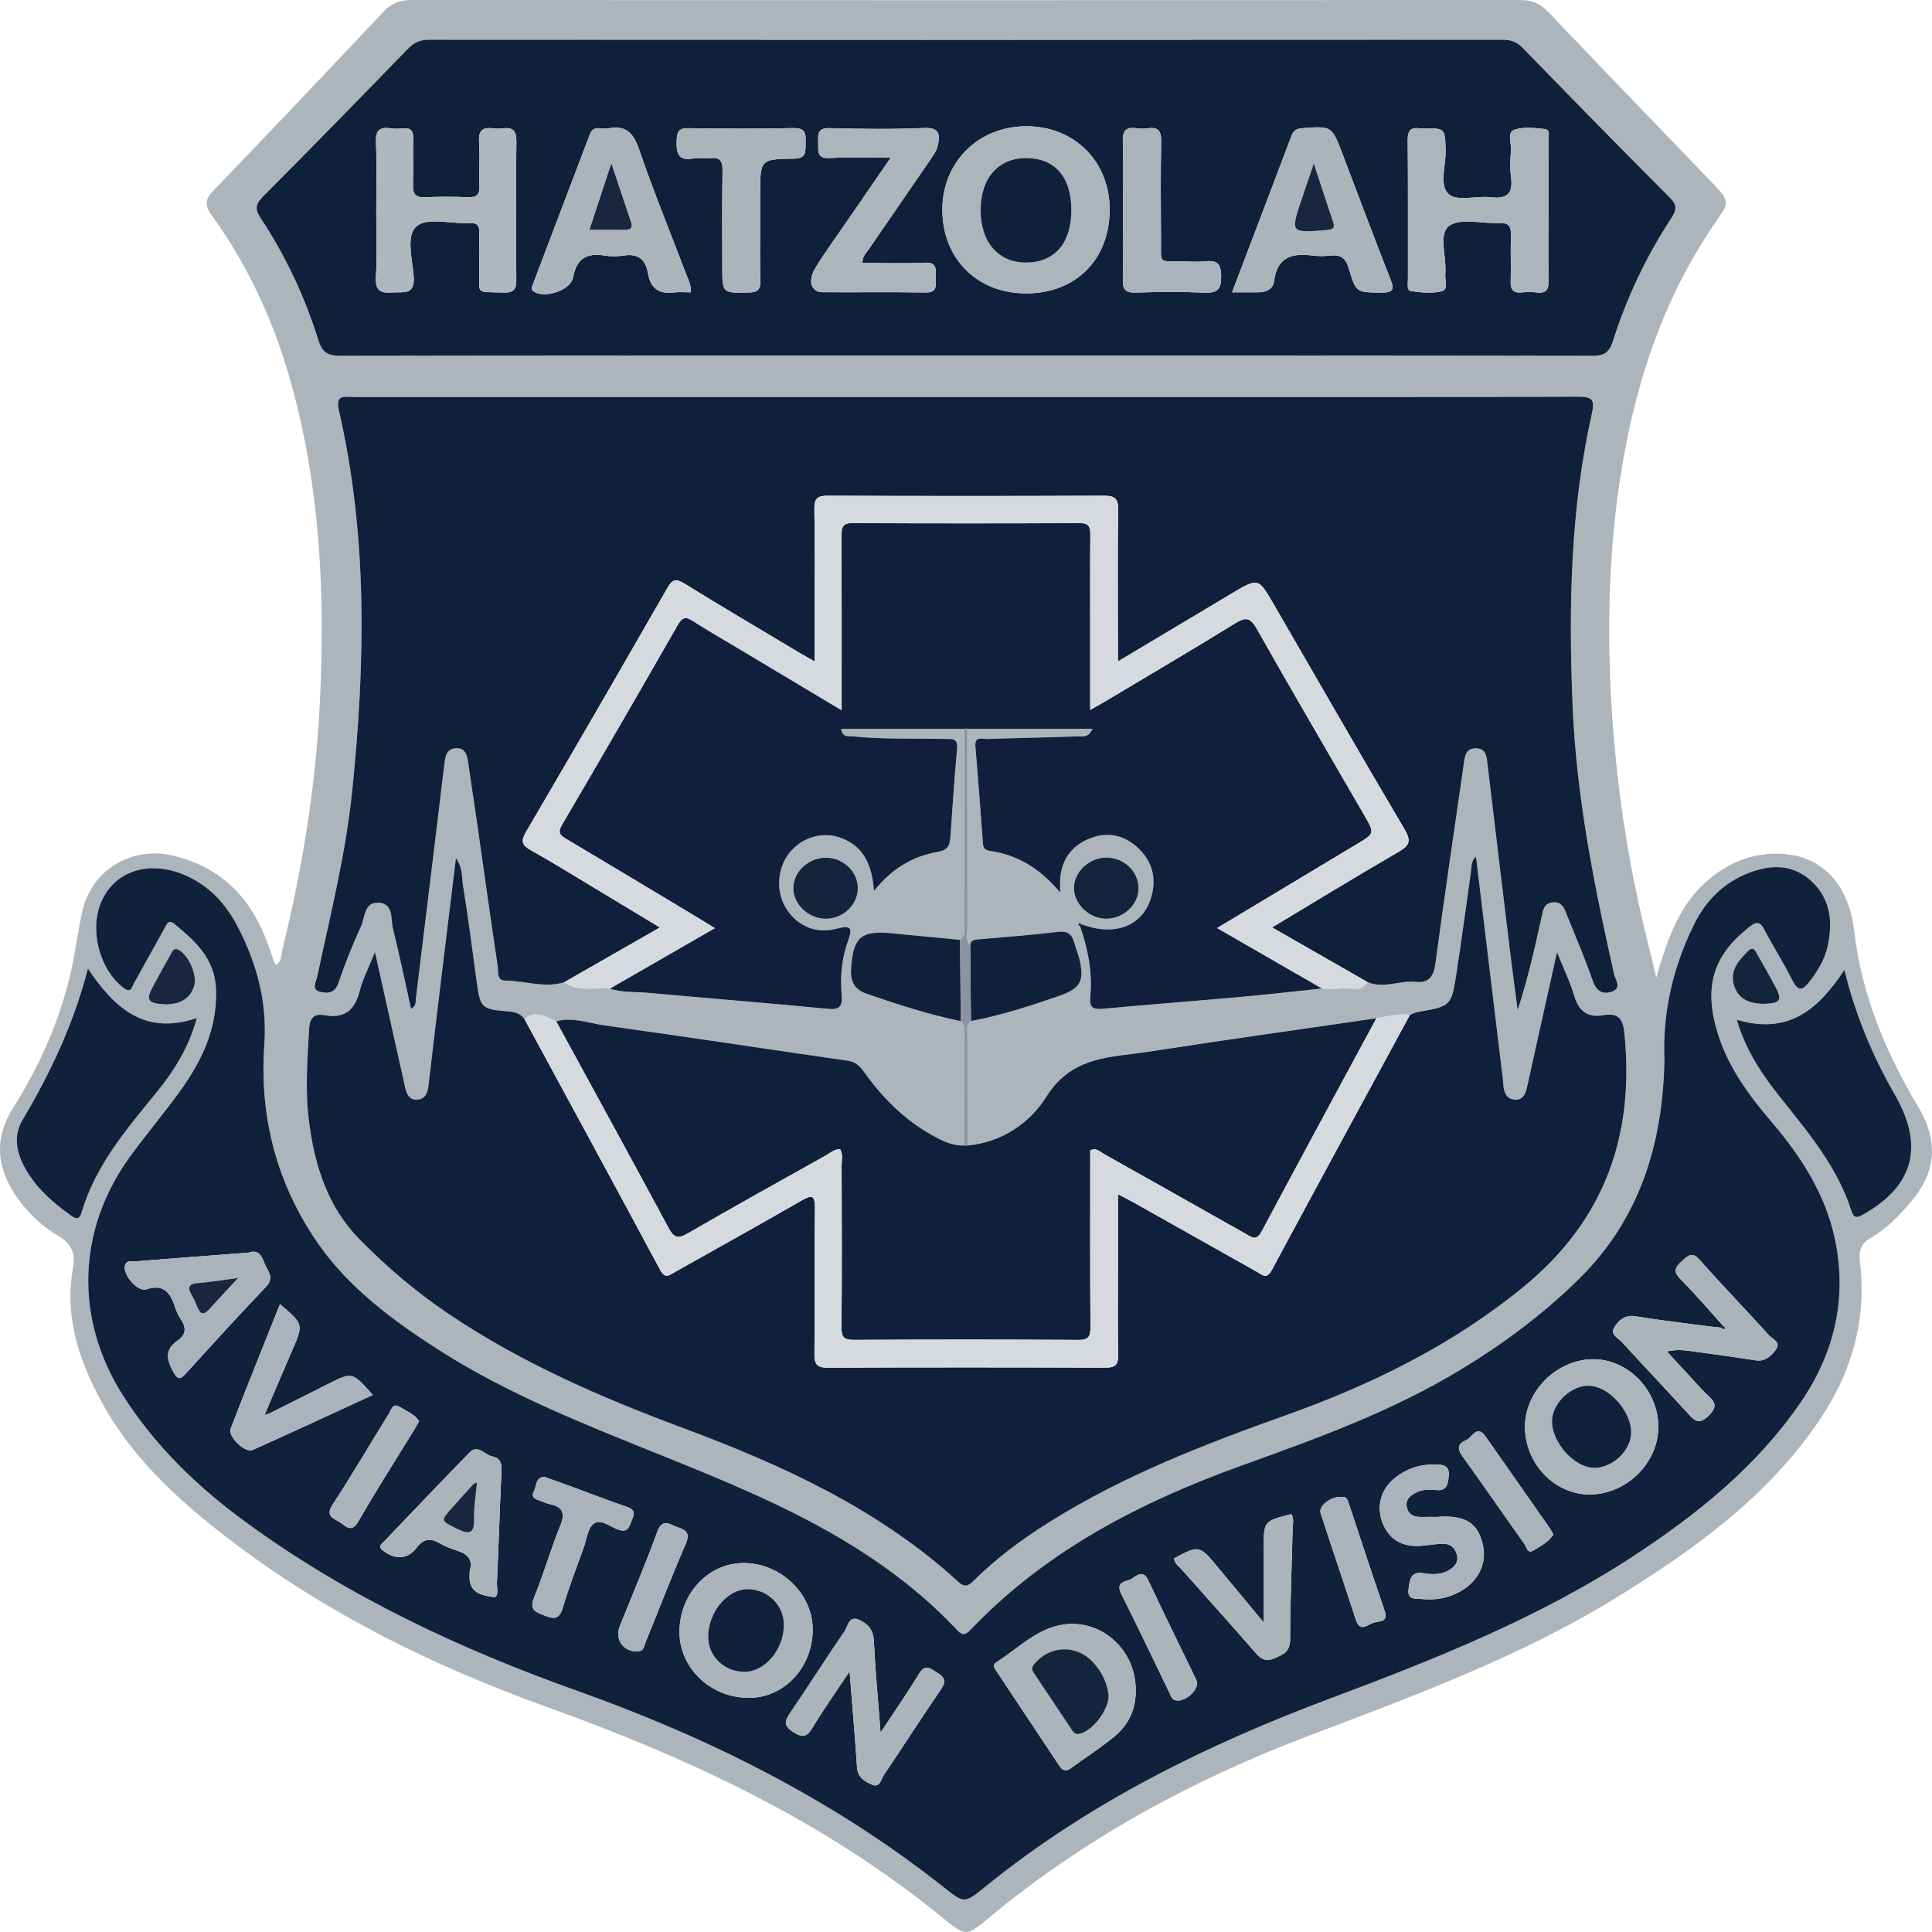 <svg width="100" height="100" viewBox="0 0 100 100" fill="none" xmlns="http://www.w3.org/2000/svg">
<g clip-path="url(#clip0_37_42118)">
<path d="M85.726 50.598C86.316 48.571 86.918 46.849 88.366 45.59C89.6 44.518 91.022 44.032 92.611 44.232C94.008 44.409 95.655 45.429 95.976 48.204C96.355 51.495 97.602 54.468 99.276 57.27C100.327 59.029 100.247 60.616 98.933 62.179C98.335 62.891 97.69 63.568 96.885 64.035C96.335 64.355 96.198 64.689 96.278 65.381C96.616 68.304 95.857 70.992 94.238 73.413C91.561 77.417 87.788 80.135 83.795 82.61C78.704 85.768 73.135 87.79 67.589 89.903C61.65 92.164 56.096 95.18 51.159 99.287C50.014 100.238 49.983 100.239 48.821 99.288C42.696 94.271 35.681 91.005 28.325 88.359C22.379 86.222 16.732 83.435 11.681 79.533C9.168 77.592 6.837 75.45 5.276 72.596C4.093 70.433 3.324 68.159 3.779 65.625C3.913 64.876 3.704 64.373 3.015 63.965C2.048 63.394 1.241 62.594 0.648 61.617C-0.201 60.22 -0.236 58.803 0.649 57.394C2.053 55.163 3.124 52.783 3.695 50.19C3.919 49.174 4.036 48.132 4.274 47.121C4.776 44.98 6.855 43.785 8.965 44.29C11.477 44.89 13.022 46.499 13.876 48.899C13.99 49.217 14.1 49.536 14.215 49.852C14.224 49.876 14.252 49.895 14.297 49.944C14.593 49.755 14.555 49.404 14.62 49.14C15.637 45.001 16.326 40.82 16.546 36.541C16.842 30.802 16.586 25.145 15.001 19.597C14.132 16.557 12.825 13.727 10.979 11.175C10.611 10.667 10.575 10.358 11.027 9.887C13.985 6.813 16.922 3.72 19.843 0.612C20.269 0.161 20.702 0 21.307 0C40.43 0.015 59.554 0.015 78.675 0C79.284 0 79.71 0.172 80.132 0.615C82.938 3.565 85.769 6.49 88.591 9.423C88.61 9.443 88.631 9.462 88.649 9.482C89.555 10.458 89.531 10.441 88.784 11.522C86.38 15.004 84.958 18.902 84.157 23.048C83.404 26.947 83.188 30.892 83.332 34.854C83.506 39.66 84.164 44.402 85.362 49.06C85.475 49.495 85.57 49.934 85.726 50.598ZM49.725 52.855C49.989 53.069 49.901 53.37 49.901 53.64C49.904 55.524 49.899 57.408 49.896 59.292C49.288 59.314 48.763 59.049 48.253 58.767C46.815 57.968 45.675 56.824 44.719 55.485C44.499 55.176 44.28 54.961 43.87 54.903C39.673 54.301 35.483 53.659 31.284 53.076C30.46 52.962 29.643 52.626 28.786 52.865C28.251 52.649 27.73 52.243 27.143 52.741C26.906 52.41 26.568 52.367 26.194 52.338C24.944 52.24 24.851 52.126 24.685 50.902C24.455 49.194 24.231 47.485 23.958 45.782C23.895 45.385 23.958 44.922 23.598 44.414C23.389 46.12 23.2 47.657 23.014 49.193C22.734 51.521 22.45 53.849 22.177 56.179C22.134 56.551 22.025 56.869 21.626 56.911C21.216 56.953 21.046 56.663 20.971 56.292C20.874 55.824 20.762 55.356 20.658 54.889C20.261 53.101 19.863 51.314 19.409 49.273C19.069 50.121 18.764 50.7 18.608 51.319C18.354 52.321 17.789 52.726 16.797 52.544C16.217 52.439 16.023 52.719 15.995 53.292C15.915 54.845 15.789 56.393 15.982 57.951C16.269 60.276 16.929 62.429 18.602 64.135C20.018 65.581 21.554 66.883 23.23 68.013C27.011 70.561 31.152 72.347 35.384 73.925C40.527 75.842 45.478 78.105 49.61 81.88C49.978 82.215 50.163 82.043 50.425 81.785C51.612 80.619 52.94 79.642 54.34 78.763C58.173 76.361 62.351 74.751 66.578 73.242C71.006 71.662 75.19 69.612 78.879 66.584C83.04 63.17 84.622 58.77 84.074 53.446C83.992 52.654 83.692 52.422 82.993 52.544C82.164 52.688 81.71 52.331 81.472 51.514C81.273 50.828 80.949 50.18 80.588 49.286C80.344 50.382 80.157 51.222 79.97 52.061C79.658 53.467 79.347 54.87 79.037 56.276C78.958 56.632 78.817 56.95 78.395 56.915C77.99 56.88 77.855 56.566 77.817 56.2C77.805 56.087 77.802 55.973 77.788 55.861C77.325 52.029 76.863 48.199 76.396 44.338C76.124 44.571 76.171 44.87 76.132 45.14C75.885 46.875 75.659 48.612 75.391 50.343C75.12 52.085 75.101 52.08 73.364 52.381C73.23 52.405 73.106 52.476 72.978 52.527C72.385 52.439 71.818 52.62 71.24 52.702C67.32 53.275 63.395 53.822 59.48 54.429C57.524 54.732 55.485 54.628 54.145 56.775C53.298 58.135 51.836 59.125 50.076 59.29C50.073 57.402 50.066 55.515 50.071 53.626C50.071 53.358 49.974 53.052 50.253 52.846C51.807 52.551 53.309 52.066 54.802 51.55C55.944 51.154 56.144 50.77 55.856 49.587C55.789 49.315 55.674 49.055 55.599 48.785C55.475 48.34 55.246 48.168 54.753 48.228C53.405 48.391 52.05 48.493 50.696 48.612C50.467 48.632 50.242 48.625 50.215 48.938C49.966 48.676 50.076 48.348 50.075 48.051C50.066 44.61 50.066 41.169 50.066 37.727C52.203 37.727 54.339 37.727 56.544 37.727C56.329 38.22 56.003 38.108 55.757 38.118C54.2 38.174 52.643 38.2 51.087 38.252C50.837 38.261 50.432 38.072 50.484 38.652C50.628 40.285 50.741 41.921 50.867 43.558C50.885 43.789 50.89 43.993 51.204 44.037C52.658 44.246 53.849 44.961 54.87 46.2C54.87 45.874 54.863 45.709 54.872 45.546C54.927 44.503 55.462 43.782 56.391 43.407C57.325 43.029 58.203 43.216 58.935 43.925C59.669 44.633 59.871 45.514 59.57 46.489C59.123 47.944 57.682 48.484 55.996 47.852C55.936 47.796 55.872 47.738 55.811 47.842C55.804 47.854 55.871 47.911 55.903 47.949C56.307 49.133 56.549 50.347 56.427 51.602C56.374 52.16 56.568 52.267 57.077 52.219C59.455 51.997 61.836 51.818 64.216 51.604C65.624 51.478 67.029 51.315 68.436 51.169C68.767 51.167 69.101 51.2 69.425 51.154C69.885 51.088 70.44 51.397 70.782 50.829C71.606 51.191 72.426 50.737 73.247 50.819C74.009 50.896 74.214 50.508 74.309 49.793C74.762 46.375 75.278 42.968 75.763 39.554C75.822 39.143 75.858 38.725 76.393 38.73C76.936 38.735 76.948 39.165 76.996 39.573C77.376 42.773 77.762 45.971 78.151 49.169C78.278 50.207 78.418 51.244 78.554 52.282C79.073 50.692 79.431 49.106 79.78 47.519C79.86 47.155 79.892 46.759 80.361 46.705C80.882 46.645 80.989 47.077 81.135 47.439C81.576 48.537 82.049 49.626 82.433 50.744C82.622 51.293 82.938 51.49 83.421 51.331C83.972 51.149 83.61 50.707 83.544 50.413C82.505 45.809 81.585 41.197 81.394 36.448C81.19 31.395 81.284 26.377 82.392 21.427C82.562 20.668 82.41 20.53 81.689 20.532C74.704 20.555 67.716 20.547 60.73 20.547C46.589 20.547 32.45 20.545 18.309 20.547C17.858 20.547 17.342 20.375 17.542 21.245C19.048 27.779 18.906 34.376 18.224 40.992C17.89 44.234 17.094 47.385 16.418 50.559C16.363 50.817 16.105 51.205 16.548 51.327C16.947 51.436 17.338 51.424 17.529 50.851C17.86 49.864 18.256 48.895 18.685 47.946C18.897 47.477 18.842 46.669 19.611 46.724C20.389 46.778 20.212 47.568 20.338 48.064C20.682 49.429 20.962 50.811 21.277 52.218C21.561 52.058 21.504 51.869 21.522 51.715C22.02 47.646 22.516 43.58 23.006 39.512C23.053 39.119 23.125 38.755 23.594 38.728C24.074 38.701 24.176 39.053 24.231 39.45C24.371 40.458 24.53 41.462 24.675 42.47C25.036 44.987 25.385 47.505 25.763 50.02C25.803 50.287 25.704 50.753 26.151 50.753C27.168 50.751 28.176 51.156 29.2 50.841C29.932 51.368 30.772 51.086 31.564 51.171C32.211 51.39 32.888 51.331 33.549 51.392C36.651 51.676 39.757 51.92 42.856 52.219C43.49 52.281 43.611 52.066 43.563 51.489C43.484 50.552 43.566 49.612 43.887 48.727C44.148 48.008 44.048 47.876 43.284 48.078C42.178 48.37 41.174 47.874 40.641 46.94C40.138 46.057 40.25 44.856 40.908 44.088C41.591 43.288 42.672 43.011 43.638 43.415C44.751 43.881 45.144 44.837 45.236 46.119C46.15 44.965 47.244 44.314 48.541 44.096C49.055 44.01 49.162 43.755 49.192 43.325C49.301 41.802 49.398 40.276 49.54 38.757C49.592 38.201 49.276 38.252 48.933 38.247C47.319 38.224 45.703 38.275 44.094 38.113C43.902 38.094 43.628 38.193 43.53 37.731C45.678 37.731 47.794 37.731 49.907 37.731C49.906 41.055 49.909 44.38 49.899 47.704C49.898 48.024 50.031 48.391 49.699 48.646C48.512 48.532 47.328 48.42 46.143 48.304C44.556 48.149 44.148 48.523 44.049 50.16C44.011 50.816 44.245 51.229 44.868 51.443C46.465 51.99 48.069 52.513 49.725 52.855ZM86.149 54.879C86.067 59.219 84.868 63.11 81.713 66.213C79.863 68.034 77.802 69.563 75.594 70.902C72.062 73.043 68.222 74.435 64.364 75.823C59.106 77.715 54.173 80.223 50.223 84.375C49.856 84.762 49.689 84.532 49.441 84.271C48.3 83.063 47.037 82.001 45.685 81.044C42.139 78.532 38.163 76.914 34.183 75.306C30.229 73.711 26.256 72.156 22.64 69.83C20.299 68.324 18.045 66.652 16.444 64.339C14.334 61.289 13.413 57.815 13.682 54.065C13.839 51.878 13.291 49.862 12.299 47.959C11.758 46.919 11.009 46.044 9.96 45.486C7.99 44.438 5.985 44.953 5.238 46.691C4.609 48.154 5.167 50.223 6.406 51.145C6.788 51.431 6.822 51.096 6.929 50.907C7.455 49.976 7.965 49.035 8.488 48.102C8.601 47.901 8.695 47.55 9.024 47.823C10.112 48.722 11.136 49.621 11.183 51.258C11.239 53.314 10.402 54.988 9.263 56.558C8.437 57.695 7.523 58.767 6.701 59.909C3.981 63.687 3.861 68.29 6.355 72.219C8.041 74.874 10.265 77.001 12.77 78.826C18.012 82.644 23.798 85.357 29.863 87.517C36.671 89.942 43.09 93.143 48.818 97.665C49.914 98.532 49.904 98.547 50.982 97.674C56.371 93.299 62.494 90.295 68.912 87.894C74.323 85.868 79.673 83.737 84.543 80.548C87.839 78.389 90.895 75.941 93.17 72.637C94.926 70.09 95.621 67.265 94.985 64.184C94.497 61.822 93.231 59.871 91.698 58.075C90.527 56.7 89.456 55.258 88.91 53.489C88.168 51.091 88.661 49.475 90.524 47.998C90.901 47.699 91.095 47.68 91.334 48.143C91.787 49.018 92.329 49.847 92.766 50.731C93.087 51.378 93.329 51.246 93.682 50.783C94.098 50.24 94.449 49.663 94.597 48.992C94.875 47.738 94.76 46.547 93.773 45.626C92.8 44.717 91.668 44.735 90.497 45.194C89.21 45.697 88.292 46.623 87.687 47.847C86.594 50.049 86.046 52.393 86.149 54.879ZM49.956 18.401C60.782 18.401 71.608 18.395 82.432 18.414C83.023 18.416 83.295 18.249 83.483 17.66C84.203 15.394 85.212 13.26 86.513 11.279C86.788 10.862 86.811 10.607 86.427 10.222C83.87 7.659 81.337 5.071 78.812 2.476C78.511 2.168 78.211 2.056 77.792 2.056C59.258 2.066 40.722 2.066 22.189 2.055C21.729 2.055 21.422 2.206 21.106 2.53C18.623 5.088 16.135 7.64 13.619 10.164C13.225 10.56 13.183 10.818 13.489 11.282C14.78 13.236 15.778 15.348 16.473 17.59C16.685 18.273 16.997 18.416 17.646 18.414C28.415 18.395 39.185 18.402 49.956 18.401ZM10.187 52.694C7.473 53.608 5.914 52.172 4.546 50.133C3.807 52.999 2.603 55.538 1.159 57.974C0.708 58.733 0.823 59.553 1.217 60.32C1.787 61.425 2.691 62.211 3.675 62.918C3.939 63.107 4.111 63.129 4.215 62.772C4.935 60.322 6.548 58.449 8.105 56.534C9.007 55.429 9.767 54.228 10.187 52.694ZM89.894 52.778C90.388 54.461 91.277 55.713 92.237 56.916C93.657 58.692 95.114 60.441 95.824 62.67C95.953 63.075 96.119 63.037 96.424 62.868C99.02 61.415 99.597 59.373 98.136 56.769C98.095 56.696 98.053 56.622 98.011 56.549C96.895 54.578 96.018 52.502 95.465 50.199C94.128 52.236 92.576 53.584 89.894 52.778ZM42.719 47.553C43.615 47.563 44.38 46.861 44.4 46.012C44.42 45.15 43.705 44.428 42.8 44.394C41.884 44.36 41.062 45.106 41.062 45.971C41.062 46.8 41.839 47.541 42.719 47.553ZM58.93 45.966C58.925 45.108 58.188 44.402 57.285 44.39C56.371 44.379 55.558 45.155 55.588 46.015C55.617 46.843 56.424 47.572 57.291 47.555C58.182 47.534 58.934 46.807 58.93 45.966ZM8.625 51.988C9.208 51.959 9.801 51.798 10.045 51.052C10.22 50.511 9.806 49.528 9.306 49.2C8.992 48.992 8.922 49.239 8.818 49.42C8.528 49.934 8.247 50.452 7.965 50.969C7.517 51.783 7.605 51.939 8.625 51.988ZM91.204 51.958C92.193 51.941 92.288 51.789 91.824 50.948C91.541 50.435 91.259 49.922 90.965 49.415C90.861 49.237 90.754 48.946 90.485 49.217C90.012 49.696 89.528 50.204 89.737 50.965C89.939 51.694 90.515 51.931 91.204 51.958Z" fill="#ADB5BC"/>
<path d="M86.149 54.879C86.047 52.393 86.596 50.05 87.687 47.844C88.291 46.62 89.211 45.694 90.497 45.191C91.668 44.734 92.799 44.714 93.774 45.623C94.759 46.544 94.875 47.735 94.597 48.989C94.449 49.66 94.098 50.237 93.682 50.78C93.329 51.243 93.087 51.375 92.766 50.728C92.328 49.844 91.789 49.015 91.334 48.14C91.095 47.677 90.9 47.696 90.524 47.995C88.661 49.472 88.168 51.086 88.91 53.486C89.456 55.253 90.527 56.698 91.698 58.072C93.229 59.868 94.496 61.819 94.985 64.181C95.622 67.263 94.927 70.087 93.171 72.634C90.895 75.936 87.838 78.386 84.544 80.545C79.673 83.734 74.323 85.865 68.912 87.891C62.495 90.294 56.37 93.296 50.982 97.671C49.904 98.546 49.914 98.529 48.818 97.662C43.092 93.138 36.672 89.939 29.863 87.513C23.798 85.352 18.012 82.641 12.77 78.823C10.265 76.998 8.041 74.871 6.356 72.216C3.859 68.287 3.981 63.684 6.701 59.906C7.524 58.766 8.436 57.693 9.263 56.555C10.404 54.985 11.241 53.311 11.183 51.255C11.138 49.618 10.112 48.721 9.024 47.82C8.695 47.548 8.601 47.898 8.488 48.099C7.963 49.032 7.455 49.973 6.929 50.904C6.822 51.093 6.79 51.428 6.406 51.142C5.168 50.22 4.609 48.15 5.238 46.688C5.986 44.948 7.99 44.435 9.96 45.483C11.009 46.041 11.756 46.916 12.299 47.956C13.291 49.859 13.839 51.875 13.682 54.062C13.413 57.812 14.334 61.286 16.444 64.336C18.045 66.649 20.299 68.321 22.64 69.827C26.256 72.153 30.229 73.708 34.183 75.304C38.163 76.911 42.14 78.529 45.685 81.041C47.037 81.998 48.3 83.06 49.441 84.268C49.689 84.531 49.856 84.759 50.223 84.372C54.173 80.22 59.106 77.712 64.364 75.82C68.221 74.434 72.06 73.04 75.594 70.899C77.802 69.561 79.864 68.031 81.713 66.211C84.868 63.111 86.066 59.221 86.149 54.879ZM13.903 73.181C13.861 73.134 13.819 73.084 13.778 73.037C14.22 72.004 14.658 70.967 15.106 69.935C15.714 68.539 15.718 68.54 14.489 67.504C13.629 69.667 12.767 71.801 11.938 73.95C11.781 74.357 12.685 75.226 13.079 75.049C15.151 74.121 17.21 73.161 19.295 72.203C18.234 71.004 18.236 71.004 16.962 71.645C15.943 72.158 14.922 72.669 13.903 73.181ZM89.1 68.724C88.63 68.669 88.161 68.62 87.694 68.557C86.674 68.421 85.653 68.294 84.637 68.129C84.096 68.041 83.761 68.353 83.54 68.732C83.337 69.077 83.764 69.261 83.949 69.465C85.082 70.712 86.248 71.929 87.381 73.176C87.725 73.555 87.947 73.749 88.43 73.283C88.902 72.828 88.793 72.573 88.394 72.221C88.163 72.019 87.964 71.778 87.753 71.552C87.26 71.02 86.769 70.484 86.276 69.951C86.768 69.842 87.125 69.878 87.481 69.927C88.611 70.083 89.74 70.233 90.866 70.409C91.368 70.488 91.668 70.192 91.915 69.857C92.203 69.468 91.747 69.319 91.573 69.127C90.385 67.815 89.153 66.544 87.982 65.218C87.58 64.763 87.377 64.982 87.057 65.274C86.711 65.59 86.577 65.802 86.981 66.209C87.752 66.982 88.459 67.818 89.19 68.628C89.162 68.661 89.132 68.692 89.1 68.724ZM42.064 84.319C42.051 82.454 40.363 80.869 38.427 80.903C36.616 80.935 35.159 82.538 35.17 84.485C35.182 86.373 36.818 87.903 38.803 87.879C40.624 87.859 42.078 86.269 42.064 84.319ZM58.785 87.461C58.78 85.301 56.87 83.68 54.807 84.132C53.543 84.407 52.641 85.366 51.585 86.03C51.333 86.188 51.488 86.368 51.595 86.528C52.668 88.144 53.745 89.757 54.816 91.373C54.979 91.618 55.139 91.735 55.421 91.527C56.185 90.965 56.994 90.459 57.721 89.85C58.436 89.248 58.805 88.43 58.785 87.461ZM45.577 89.68C45.445 87.942 45.303 86.431 45.229 84.917C45.201 84.331 44.885 84.02 44.442 83.834C43.927 83.62 43.884 84.189 43.709 84.445C42.754 85.837 41.85 87.263 40.9 88.66C40.617 89.075 40.542 89.312 41.045 89.643C41.55 89.976 41.774 89.898 42.071 89.403C42.626 88.484 43.247 87.607 43.976 86.507C44.011 86.965 44.026 87.152 44.041 87.34C44.15 88.722 44.27 90.103 44.36 91.487C44.395 92.016 44.786 92.222 45.147 92.379C45.547 92.552 45.61 92.076 45.762 91.852C46.755 90.383 47.714 88.89 48.713 87.427C49.004 87.002 48.873 86.798 48.497 86.571C48.151 86.361 47.886 86.106 47.563 86.644C46.982 87.603 46.337 88.526 45.577 89.68ZM85.835 73.849C85.834 71.963 84.278 70.352 82.464 70.353C80.602 70.355 78.948 71.98 78.931 73.82C78.914 75.725 80.435 77.341 82.258 77.353C84.171 77.364 85.837 75.732 85.835 73.849ZM12.852 64.838C10.924 64.985 8.96 65.131 6.997 65.29C6.8 65.305 6.521 65.208 6.461 65.536C6.376 66 7.133 66.884 7.575 66.737C8.486 66.435 8.818 66.924 9.062 67.658C9.133 67.871 9.224 68.085 9.35 68.267C9.654 68.71 9.647 69.084 9.179 69.402C8.518 69.852 8.623 70.386 8.967 71.001C9.169 71.363 9.285 71.461 9.599 71.118C10.974 69.606 12.346 68.088 13.761 66.615C14.226 66.131 13.861 65.808 13.704 65.422C13.554 65.053 13.425 64.642 12.852 64.838ZM24.313 81.314C24.313 81.488 24.291 81.661 24.316 81.826C24.425 82.521 25.071 82.585 25.523 82.66C25.855 82.714 25.71 82.169 25.721 81.9C25.813 79.98 25.865 78.058 25.957 76.138C25.977 75.735 25.88 75.457 25.484 75.387C25.088 75.319 24.745 74.731 24.296 75.192C22.809 76.718 21.337 78.26 19.863 79.804C19.748 79.924 19.537 80.038 19.825 80.259C20.434 80.728 21.093 80.735 21.552 80.126C21.917 79.644 22.264 79.594 22.752 79.876C23.04 80.043 23.357 80.164 23.674 80.267C24.192 80.436 24.5 80.718 24.313 81.314ZM60.772 80.66C60.797 80.942 61.031 81.083 61.191 81.265C62.455 82.696 63.737 84.109 64.989 85.552C65.287 85.898 65.532 86.021 65.976 85.828C66.433 85.629 66.779 85.491 66.777 84.849C66.775 82.954 66.864 81.059 66.906 79.165C66.911 78.903 66.994 78.618 66.839 78.37C65.404 78.733 65.407 78.733 65.413 80.159C65.419 81.387 65.415 82.616 65.415 83.986C64.543 82.934 63.761 81.992 62.977 81.051C62.088 79.98 62.05 79.975 60.772 80.66ZM74.358 78.517C74.107 78.517 73.858 78.511 73.607 78.519C73.243 78.531 72.919 78.432 72.822 78.043C72.71 77.591 73.038 77.372 73.379 77.217C73.689 77.076 74.03 77.097 74.365 77.127C74.873 77.173 74.938 76.845 74.983 76.435C75.033 75.982 74.849 75.825 74.435 75.805C73.564 75.761 72.781 75.995 72.119 76.57C71.43 77.166 71.238 78.055 71.581 78.874C71.918 79.685 72.576 80.077 73.522 80.013C73.91 79.987 74.295 79.912 74.682 79.904C75.056 79.895 75.316 80.106 75.411 80.478C75.514 80.882 75.267 81.117 74.963 81.292C74.553 81.527 74.105 81.496 73.662 81.426C72.993 81.321 72.966 81.807 72.906 82.266C72.834 82.827 73.267 82.732 73.566 82.762C74.094 82.817 74.617 82.774 75.124 82.585C76.35 82.128 76.998 81.1 76.757 79.982C76.506 78.818 75.842 78.403 74.358 78.517ZM28.177 76.44C27.703 76.468 27.785 76.911 27.638 77.177C27.476 77.468 27.658 77.579 27.895 77.659C28.079 77.72 28.258 77.808 28.445 77.851C29.087 77.991 29.284 78.276 29.003 78.961C28.503 80.184 28.144 81.466 27.645 82.689C27.377 83.341 27.723 83.432 28.169 83.615C28.664 83.819 28.951 83.831 29.135 83.204C29.444 82.152 29.847 81.127 30.216 80.094C30.366 79.671 30.422 79.1 30.722 78.872C31.091 78.592 31.574 79.02 31.994 79.172C32.529 79.365 32.57 78.99 32.719 78.648C32.886 78.264 32.794 78.108 32.41 77.98C31.566 77.701 30.739 77.372 29.905 77.066C29.33 76.853 28.756 76.648 28.177 76.44ZM69.46 77.48C68.892 77.441 68.229 77.939 68.358 78.328C68.958 80.169 69.581 82.002 70.181 83.843C70.399 84.514 70.781 84.093 71.09 83.992C71.377 83.899 71.883 83.994 71.664 83.357C71.034 81.527 70.433 79.686 69.823 77.85C69.758 77.662 69.729 77.453 69.46 77.48ZM21.693 73.56C21.459 73.193 21.034 73.037 20.674 72.816C20.326 72.602 20.257 72.964 20.139 73.154C19.165 74.727 18.231 76.327 17.218 77.875C16.817 78.488 17.268 78.585 17.594 78.794C17.915 79 18.192 79.372 18.556 78.738C19.477 77.132 20.476 75.574 21.444 73.997C21.517 73.876 21.584 73.752 21.693 73.56ZM33.036 85.473C33.337 85.457 33.341 85.184 33.419 84.99C34.111 83.294 34.769 81.583 35.496 79.902C35.755 79.306 35.461 79.184 35.033 79.032C34.63 78.889 34.28 78.576 34.017 79.294C33.419 80.935 32.734 82.545 32.082 84.166C31.8 84.871 32.276 85.523 33.036 85.473ZM80.403 79.432C80.341 79.319 80.295 79.214 80.231 79.122C79.12 77.53 78.008 75.939 76.892 74.351C76.442 73.71 76.204 74.412 75.89 74.541C75.476 74.709 75.392 74.96 75.695 75.376C76.784 76.881 77.833 78.412 78.91 79.924C79.016 80.074 79.058 80.441 79.369 80.252C79.743 80.026 80.143 79.817 80.403 79.432ZM61.007 88.018C61.48 88.005 62.113 87.359 61.931 86.978C61.107 85.259 60.252 83.554 59.45 81.824C59.196 81.277 58.912 81.484 58.621 81.69C58.345 81.887 57.689 81.805 58.043 82.514C58.897 84.219 59.716 85.941 60.548 87.656C60.633 87.828 60.666 88.047 61.007 88.018Z" fill="#10213C"/>
<path d="M29.2 50.843C28.175 51.159 27.168 50.755 26.15 50.755C25.704 50.755 25.803 50.289 25.763 50.022C25.385 47.507 25.036 44.989 24.675 42.472C24.531 41.466 24.371 40.46 24.23 39.452C24.175 39.054 24.073 38.703 23.594 38.73C23.126 38.757 23.054 39.121 23.006 39.513C22.516 43.581 22.02 47.65 21.522 51.716C21.504 51.871 21.56 52.059 21.276 52.219C20.964 50.812 20.681 49.431 20.337 48.066C20.212 47.57 20.391 46.78 19.61 46.725C18.842 46.671 18.897 47.478 18.685 47.947C18.255 48.895 17.859 49.864 17.529 50.853C17.336 51.426 16.945 51.438 16.548 51.329C16.105 51.208 16.362 50.819 16.417 50.561C17.092 47.386 17.889 44.236 18.224 40.993C18.905 34.378 19.046 27.781 17.542 21.247C17.341 20.377 17.858 20.549 18.309 20.549C32.45 20.549 46.589 20.549 60.73 20.549C67.716 20.549 74.704 20.557 81.69 20.533C82.409 20.532 82.562 20.669 82.391 21.429C81.283 26.379 81.19 31.397 81.394 36.449C81.584 41.197 82.507 45.809 83.544 50.415C83.611 50.709 83.972 51.149 83.421 51.332C82.938 51.492 82.622 51.295 82.433 50.746C82.047 49.628 81.576 48.54 81.135 47.441C80.989 47.079 80.882 46.647 80.361 46.707C79.892 46.759 79.86 47.157 79.779 47.521C79.43 49.108 79.073 50.695 78.553 52.284C78.418 51.246 78.277 50.209 78.151 49.171C77.761 45.972 77.377 42.773 76.996 39.574C76.947 39.167 76.934 38.738 76.393 38.731C75.858 38.727 75.82 39.145 75.763 39.556C75.278 42.968 74.762 46.377 74.309 49.794C74.214 50.51 74.008 50.897 73.246 50.821C72.426 50.739 71.606 51.193 70.782 50.831C69.165 49.905 67.545 48.977 65.843 48.002C68.063 46.669 70.202 45.357 72.373 44.102C72.954 43.765 73.066 43.542 72.692 42.91C70.414 39.059 68.189 35.176 65.946 31.305C65.128 29.89 65.129 29.893 63.711 30.743C61.804 31.887 59.894 33.023 57.864 34.235C57.864 33.824 57.864 33.552 57.864 33.28C57.864 30.988 57.843 28.694 57.877 26.401C57.888 25.794 57.699 25.655 57.127 25.657C52.367 25.679 47.606 25.677 42.848 25.657C42.31 25.655 42.142 25.794 42.153 26.357C42.186 28.338 42.166 30.32 42.166 32.301C42.166 32.908 42.166 33.515 42.166 34.235C41.793 34.021 41.553 33.89 41.319 33.751C39.355 32.575 37.382 31.413 35.435 30.209C35.005 29.942 34.814 29.963 34.55 30.422C32.127 34.645 29.689 38.861 27.226 43.06C26.929 43.568 27.044 43.763 27.497 44.017C28.496 44.574 29.469 45.179 30.45 45.767C31.663 46.496 32.872 47.23 34.156 48.005C32.441 48.989 30.82 49.915 29.2 50.843Z" fill="#0F203B"/>
<path d="M49.956 18.401C39.185 18.401 28.416 18.396 17.646 18.416C16.997 18.418 16.685 18.275 16.473 17.592C15.777 15.351 14.78 13.238 13.489 11.284C13.183 10.822 13.224 10.562 13.619 10.166C16.135 7.642 18.623 5.09 21.106 2.532C21.422 2.208 21.729 2.057 22.189 2.057C40.722 2.069 59.258 2.069 77.791 2.058C78.212 2.058 78.513 2.169 78.812 2.478C81.337 5.073 83.87 7.661 86.427 10.224C86.811 10.61 86.788 10.863 86.513 11.281C85.212 13.262 84.203 15.396 83.482 17.662C83.295 18.252 83.021 18.418 82.431 18.416C71.606 18.396 60.78 18.401 49.956 18.401ZM53.149 15.186C55.724 15.165 57.452 13.398 57.435 10.805C57.418 8.324 55.58 6.517 53.09 6.536C50.619 6.555 48.771 8.409 48.776 10.863C48.781 13.407 50.604 15.208 53.149 15.186ZM80.151 10.893C80.151 9.677 80.156 8.46 80.146 7.243C80.144 7.041 80.261 6.708 79.955 6.679C79.434 6.628 78.861 6.55 78.388 6.715C77.978 6.857 78.241 7.418 78.209 7.789C78.169 8.237 78.149 8.699 78.209 9.145C78.326 10.005 78.025 10.316 77.166 10.21C76.428 10.12 75.437 10.44 74.992 10.056C74.472 9.605 74.845 8.57 74.824 7.79C74.79 6.638 74.815 6.636 73.656 6.645C73.601 6.645 73.544 6.652 73.489 6.643C73.031 6.577 72.859 6.749 72.862 7.246C72.884 9.651 72.87 12.056 72.874 14.462C72.874 14.678 72.8 15.03 73.029 15.065C73.546 15.145 74.099 15.196 74.598 15.084C75.002 14.994 74.777 14.506 74.807 14.197C74.892 13.335 74.433 12.122 75.002 11.695C75.588 11.259 76.714 11.588 77.599 11.544C78.087 11.519 78.222 11.716 78.206 12.185C78.176 12.975 78.218 13.77 78.192 14.56C78.177 15.006 78.335 15.181 78.77 15.135C79.018 15.109 79.275 15.102 79.521 15.136C80.062 15.213 80.173 14.956 80.161 14.459C80.13 13.271 80.151 12.083 80.151 10.893ZM19.475 10.852C19.475 12.013 19.524 13.175 19.457 14.331C19.415 15.06 19.706 15.189 20.317 15.138C20.877 15.091 21.489 15.313 21.41 14.294C21.342 13.41 20.992 12.178 21.569 11.702C22.115 11.254 23.27 11.57 24.157 11.549C24.212 11.547 24.269 11.554 24.324 11.549C24.678 11.52 24.822 11.677 24.81 12.045C24.792 12.667 24.795 13.291 24.809 13.913C24.84 15.262 24.513 15.096 26.075 15.142C26.607 15.157 26.727 14.96 26.722 14.459C26.7 12.083 26.694 9.705 26.727 7.33C26.735 6.75 26.537 6.575 26.015 6.645C25.851 6.667 25.679 6.664 25.516 6.643C25.003 6.577 24.757 6.73 24.795 7.323C24.846 8.083 24.789 8.851 24.814 9.614C24.829 10.049 24.694 10.224 24.247 10.207C23.497 10.178 22.745 10.174 21.995 10.208C21.514 10.23 21.36 10.044 21.375 9.571C21.402 8.779 21.367 7.987 21.387 7.195C21.397 6.811 21.3 6.601 20.879 6.645C20.658 6.667 20.431 6.674 20.212 6.641C19.644 6.562 19.432 6.755 19.459 7.372C19.51 8.531 19.475 9.692 19.475 10.852ZM63.771 15.13C64.311 15.13 64.727 15.131 65.141 15.13C65.545 15.128 65.894 14.967 65.948 14.547C66.108 13.281 66.904 13.091 67.945 13.228C68.245 13.267 68.558 13.26 68.86 13.228C69.377 13.174 69.649 13.335 69.811 13.891C70.187 15.171 70.224 15.128 71.489 15.147C72.108 15.155 72.182 14.994 71.961 14.433C71.114 12.285 70.307 10.123 69.485 7.965C68.93 6.511 68.93 6.521 67.4 6.638C67.108 6.66 66.954 6.75 66.849 7.026C65.846 9.682 64.834 12.336 63.771 15.13ZM35.743 15.133C35.797 14.749 35.621 14.476 35.514 14.192C34.699 12.034 33.818 9.897 33.071 7.715C32.771 6.837 32.349 6.47 31.474 6.648C31.151 6.715 30.724 6.444 30.535 6.944C29.554 9.522 28.573 12.1 27.596 14.679C27.541 14.824 27.439 14.984 27.654 15.109C28.233 15.447 29.539 15.024 29.661 14.36C29.845 13.362 30.38 13.084 31.288 13.226C31.614 13.277 31.96 13.277 32.286 13.226C33.033 13.111 33.417 13.425 33.543 14.165C33.666 14.893 34.092 15.233 34.841 15.14C35.14 15.101 35.446 15.133 35.743 15.133ZM46.103 8.164C45.214 9.456 44.432 10.586 43.655 11.719C43.162 12.438 42.642 13.142 42.194 13.887C41.797 14.55 41.991 15.12 42.564 15.125C44.345 15.138 46.126 15.108 47.906 15.14C48.572 15.152 48.414 14.712 48.429 14.345C48.447 13.942 48.499 13.566 47.865 13.597C46.794 13.648 45.72 13.611 44.639 13.611C44.636 13.248 44.845 13.082 44.982 12.882C46.014 11.373 47.057 9.87 48.088 8.361C48.26 8.108 48.467 7.845 48.532 7.557C48.648 7.043 48.686 6.59 47.862 6.626C46.223 6.696 44.579 6.677 42.938 6.633C42.331 6.616 42.33 6.927 42.35 7.36C42.37 7.772 42.231 8.22 42.941 8.179C43.934 8.122 44.933 8.164 46.103 8.164ZM39.347 11.716C39.347 11.15 39.347 10.586 39.347 10.02C39.347 8.268 39.347 8.229 41.093 8.212C41.773 8.205 41.681 7.828 41.698 7.401C41.717 6.93 41.697 6.614 41.062 6.63C39.257 6.674 37.451 6.659 35.645 6.635C35.178 6.628 35.041 6.766 35.025 7.25C35.001 7.928 35.093 8.354 35.904 8.2C36.173 8.149 36.462 8.22 36.736 8.186C37.242 8.125 37.409 8.305 37.399 8.839C37.367 10.506 37.387 12.173 37.387 13.84C37.387 15.186 37.387 15.164 38.742 15.142C39.212 15.135 39.374 14.995 39.359 14.513C39.324 13.582 39.347 12.649 39.347 11.716ZM58.128 10.817C58.128 12.032 58.148 13.248 58.118 14.462C58.105 14.968 58.24 15.16 58.768 15.143C59.963 15.106 61.159 15.096 62.352 15.147C63.004 15.176 63.208 14.985 63.208 14.307C63.208 13.646 62.989 13.458 62.385 13.524C62.002 13.566 61.609 13.536 61.219 13.531C59.921 13.517 60.102 13.665 60.093 12.423C60.083 10.727 60.068 9.031 60.103 7.335C60.115 6.772 59.944 6.563 59.405 6.64C59.214 6.667 59.012 6.667 58.822 6.638C58.272 6.556 58.097 6.776 58.116 7.338C58.155 8.497 58.128 9.658 58.128 10.817Z" fill="#0F203B"/>
<path d="M72.978 52.529C73.107 52.48 73.232 52.407 73.364 52.383C75.104 52.082 75.122 52.087 75.391 50.345C75.66 48.614 75.886 46.877 76.133 45.142C76.171 44.872 76.126 44.573 76.397 44.34C76.863 48.201 77.328 52.031 77.789 55.863C77.802 55.975 77.806 56.089 77.817 56.202C77.856 56.57 77.991 56.883 78.395 56.917C78.818 56.952 78.959 56.634 79.037 56.278C79.348 54.872 79.659 53.467 79.971 52.063C80.156 51.224 80.345 50.384 80.59 49.288C80.95 50.182 81.273 50.831 81.473 51.516C81.71 52.334 82.165 52.689 82.994 52.546C83.692 52.424 83.993 52.658 84.075 53.448C84.623 58.772 83.04 63.172 78.88 66.586C75.191 69.614 71.007 71.664 66.579 73.244C62.352 74.753 58.174 76.362 54.341 78.765C52.941 79.642 51.611 80.621 50.426 81.787C50.164 82.045 49.978 82.217 49.611 81.882C45.479 78.107 40.528 75.844 35.385 73.927C31.152 72.349 27.012 70.562 23.231 68.015C21.553 66.885 20.019 65.584 18.602 64.137C16.93 62.43 16.27 60.278 15.982 57.953C15.79 56.395 15.915 54.849 15.996 53.294C16.026 52.721 16.218 52.441 16.798 52.546C17.792 52.726 18.357 52.323 18.609 51.321C18.764 50.702 19.07 50.123 19.409 49.275C19.864 51.316 20.26 53.103 20.659 54.891C20.763 55.36 20.876 55.826 20.972 56.295C21.049 56.667 21.217 56.958 21.627 56.913C22.026 56.871 22.135 56.555 22.178 56.181C22.449 53.851 22.733 51.523 23.015 49.195C23.201 47.659 23.389 46.124 23.598 44.416C23.959 44.924 23.896 45.387 23.959 45.784C24.232 47.485 24.456 49.195 24.686 50.904C24.852 52.128 24.943 52.242 26.195 52.34C26.571 52.369 26.908 52.412 27.144 52.743C29.49 57.071 31.844 61.394 34.17 65.731C34.434 66.224 34.648 66.001 34.94 65.835C37.102 64.615 39.276 63.418 41.425 62.174C42.012 61.834 42.194 61.814 42.182 62.601C42.142 65.091 42.182 67.582 42.155 70.071C42.149 70.62 42.291 70.796 42.85 70.792C47.636 70.77 52.423 70.773 57.208 70.79C57.712 70.792 57.889 70.656 57.878 70.124C57.847 68.625 57.867 67.125 57.867 65.624C57.867 64.392 57.867 63.16 57.867 61.816C58.224 62.003 58.468 62.122 58.704 62.254C60.819 63.442 62.933 64.635 65.048 65.823C65.322 65.978 65.553 66.248 65.827 65.74C68.197 61.328 70.591 56.93 72.978 52.529Z" fill="#0F203C"/>
<path d="M49.908 37.729C47.794 37.729 45.679 37.729 43.53 37.729C43.628 38.191 43.901 38.092 44.095 38.111C45.704 38.272 47.319 38.221 48.934 38.245C49.276 38.25 49.592 38.198 49.54 38.755C49.398 40.276 49.301 41.8 49.193 43.323C49.162 43.753 49.056 44.008 48.541 44.094C47.244 44.314 46.15 44.965 45.236 46.117C45.144 44.835 44.751 43.879 43.638 43.413C42.673 43.008 41.592 43.285 40.908 44.086C40.252 44.856 40.138 46.057 40.641 46.937C41.174 47.872 42.178 48.368 43.284 48.076C44.048 47.874 44.148 48.008 43.887 48.725C43.565 49.611 43.485 50.548 43.563 51.487C43.612 52.064 43.49 52.279 42.856 52.217C39.757 51.918 36.651 51.673 33.55 51.39C32.888 51.328 32.209 51.388 31.564 51.169C33.347 50.142 35.13 49.116 37 48.039C36.594 47.791 36.27 47.588 35.944 47.393C33.743 46.072 31.544 44.747 29.337 43.437C29.015 43.245 28.834 43.126 29.09 42.691C31.112 39.246 33.11 35.786 35.097 32.321C35.327 31.92 35.521 31.913 35.875 32.143C36.554 32.585 37.257 32.986 37.952 33.4C39.787 34.498 41.623 35.594 43.565 36.757C43.565 36.356 43.565 36.082 43.565 35.808C43.565 33.12 43.57 30.432 43.558 27.743C43.557 27.32 43.593 27.069 44.123 27.07C48.046 27.091 51.97 27.089 55.893 27.072C56.361 27.07 56.441 27.262 56.438 27.675C56.421 29.429 56.431 31.184 56.431 32.938C56.431 34.169 56.431 35.401 56.431 36.745C56.773 36.548 57.012 36.417 57.246 36.277C59.473 34.947 61.711 33.632 63.92 32.269C64.458 31.937 64.705 31.929 65.049 32.537C66.876 35.771 68.755 38.973 70.615 42.188C71.163 43.136 71.158 43.134 70.233 43.69C67.848 45.121 65.465 46.553 63.003 48.033C64.872 49.111 66.657 50.139 68.44 51.165C67.033 51.312 65.627 51.473 64.219 51.6C61.84 51.815 59.458 51.993 57.081 52.216C56.573 52.263 56.378 52.156 56.431 51.599C56.553 50.343 56.311 49.13 55.906 47.945C55.94 47.914 55.971 47.882 56 47.848C57.684 48.482 59.124 47.942 59.572 46.487C59.873 45.512 59.671 44.631 58.937 43.923C58.205 43.216 57.326 43.027 56.393 43.404C55.465 43.78 54.929 44.501 54.873 45.544C54.865 45.707 54.872 45.872 54.872 46.198C53.851 44.959 52.66 44.242 51.206 44.035C50.892 43.989 50.885 43.787 50.868 43.556C50.743 41.921 50.63 40.285 50.486 38.65C50.436 38.07 50.838 38.259 51.089 38.25C52.646 38.196 54.203 38.172 55.759 38.116C56.005 38.108 56.331 38.22 56.546 37.725C54.342 37.725 52.205 37.725 50.068 37.725C50.013 37.705 49.961 37.705 49.908 37.729Z" fill="#10203C"/>
<path d="M28.789 52.864C29.645 52.624 30.463 52.961 31.287 53.075C35.486 53.657 39.677 54.3 43.874 54.902C44.283 54.961 44.502 55.175 44.723 55.484C45.677 56.823 46.818 57.965 48.257 58.766C48.765 59.047 49.291 59.313 49.899 59.291C49.959 59.291 50.021 59.291 50.081 59.292C51.841 59.127 53.303 58.135 54.15 56.777C55.488 54.63 57.528 54.735 59.485 54.431C63.4 53.822 67.325 53.277 71.245 52.704C69.257 56.39 67.261 60.071 65.29 63.765C65.033 64.246 64.792 64.04 64.498 63.874C62.047 62.491 59.595 61.106 57.139 59.731C56.935 59.617 56.75 59.383 56.433 59.541C56.433 62.583 56.421 65.636 56.444 68.69C56.448 69.202 56.331 69.358 55.804 69.355C51.938 69.329 48.073 69.331 44.206 69.352C43.697 69.356 43.551 69.227 43.556 68.697C43.583 65.896 43.572 63.096 43.563 60.297C43.563 60.03 43.648 59.744 43.483 59.483C43.172 59.479 42.962 59.685 42.728 59.816C40.345 61.15 37.957 62.477 35.591 63.845C35.075 64.144 34.871 64.052 34.595 63.539C32.677 59.971 30.729 56.42 28.789 52.864Z" fill="#0F203B"/>
<path d="M68.435 51.171C66.652 50.143 64.867 49.116 62.997 48.039C65.46 46.559 67.843 45.126 70.227 43.696C71.153 43.14 71.158 43.14 70.61 42.193C68.75 38.978 66.872 35.776 65.044 32.543C64.7 31.934 64.453 31.941 63.915 32.274C61.706 33.637 59.468 34.952 57.241 36.283C57.008 36.422 56.77 36.555 56.426 36.75C56.426 35.404 56.426 34.174 56.426 32.944C56.426 31.19 56.416 29.434 56.433 27.681C56.436 27.268 56.356 27.076 55.888 27.078C51.965 27.095 48.041 27.096 44.118 27.076C43.587 27.072 43.551 27.324 43.553 27.749C43.565 30.437 43.56 33.126 43.56 35.814C43.56 36.087 43.56 36.361 43.56 36.762C41.617 35.601 39.782 34.504 37.947 33.406C37.252 32.991 36.549 32.59 35.87 32.148C35.516 31.917 35.322 31.924 35.092 32.327C33.105 35.792 31.107 39.252 29.085 42.696C28.829 43.131 29.008 43.25 29.332 43.442C31.539 44.752 33.738 46.078 35.939 47.398C36.265 47.594 36.589 47.796 36.995 48.044C35.125 49.121 33.342 50.148 31.559 51.174C30.767 51.089 29.927 51.371 29.195 50.845C30.816 49.917 32.437 48.991 34.153 48.008C32.87 47.233 31.66 46.499 30.447 45.77C29.466 45.181 28.493 44.576 27.494 44.02C27.04 43.767 26.926 43.57 27.224 43.063C29.686 38.862 32.123 34.648 34.547 30.425C34.809 29.966 35.002 29.948 35.433 30.213C37.381 31.416 39.353 32.578 41.316 33.754C41.55 33.895 41.79 34.026 42.163 34.239C42.163 33.518 42.163 32.911 42.163 32.305C42.163 30.323 42.185 28.34 42.15 26.36C42.14 25.796 42.308 25.659 42.845 25.66C47.605 25.681 52.365 25.682 57.124 25.66C57.696 25.657 57.885 25.796 57.874 26.404C57.84 28.697 57.861 30.991 57.861 33.283C57.861 33.555 57.861 33.829 57.861 34.239C59.89 33.027 61.8 31.888 63.708 30.746C65.126 29.897 65.123 29.893 65.943 31.309C68.186 35.182 70.41 39.065 72.689 42.914C73.063 43.546 72.951 43.769 72.37 44.105C70.199 45.361 68.06 46.673 65.84 48.005C67.542 48.98 69.16 49.907 70.779 50.834C70.435 51.402 69.882 51.093 69.422 51.159C69.1 51.202 68.765 51.169 68.435 51.171Z" fill="#D6DADE"/>
<path d="M28.789 52.864C30.727 56.42 32.677 59.971 34.592 63.539C34.867 64.052 35.071 64.142 35.588 63.845C37.952 62.477 40.34 61.15 42.724 59.816C42.958 59.685 43.168 59.479 43.479 59.483C43.645 59.746 43.558 60.032 43.559 60.297C43.568 63.097 43.58 65.898 43.553 68.697C43.548 69.227 43.693 69.354 44.203 69.353C48.069 69.331 51.934 69.329 55.8 69.354C56.329 69.358 56.445 69.201 56.44 68.69C56.417 65.636 56.429 62.583 56.429 59.54C56.746 59.384 56.932 59.617 57.136 59.731C59.592 61.106 62.043 62.491 64.494 63.874C64.788 64.04 65.029 64.246 65.286 63.765C67.258 60.071 69.253 56.389 71.241 52.704C71.818 52.622 72.386 52.442 72.979 52.529C70.591 56.93 68.197 61.328 65.828 65.74C65.554 66.25 65.323 65.978 65.049 65.823C62.933 64.633 60.82 63.442 58.705 62.254C58.469 62.122 58.225 62.003 57.868 61.816C57.868 63.16 57.868 64.392 57.868 65.624C57.868 67.125 57.847 68.624 57.879 70.124C57.891 70.656 57.712 70.792 57.209 70.79C52.424 70.773 47.636 70.77 42.851 70.792C42.291 70.793 42.151 70.619 42.156 70.071C42.183 67.582 42.142 65.091 42.183 62.601C42.196 61.814 42.012 61.837 41.426 62.174C39.277 63.418 37.103 64.615 34.941 65.835C34.648 66 34.435 66.224 34.171 65.731C31.843 61.393 29.491 57.07 27.145 52.743C27.733 52.243 28.254 52.648 28.789 52.864Z" fill="#D6DADE"/>
<path d="M10.188 52.694C9.767 54.228 9.009 55.429 8.108 56.534C6.549 58.448 4.938 60.32 4.218 62.773C4.113 63.128 3.941 63.107 3.679 62.919C2.693 62.214 1.79 61.427 1.221 60.32C0.826 59.554 0.711 58.733 1.162 57.974C2.606 55.539 3.811 53 4.549 50.133C5.916 52.172 7.475 53.608 10.188 52.694Z" fill="#10213C"/>
<path d="M89.894 52.779C92.576 53.584 94.128 52.235 95.467 50.199C96.021 52.502 96.897 54.578 98.013 56.55C98.055 56.623 98.097 56.696 98.138 56.769C99.599 59.374 99.022 61.413 96.426 62.868C96.122 63.038 95.954 63.075 95.826 62.671C95.116 60.443 93.657 58.692 92.238 56.917C91.278 55.716 90.389 54.461 89.894 52.779Z" fill="#10213C"/>
<path d="M50.217 48.941C50.243 48.629 50.471 48.634 50.698 48.615C52.051 48.496 53.407 48.394 54.755 48.231C55.248 48.172 55.479 48.343 55.601 48.788C55.675 49.059 55.791 49.319 55.858 49.591C56.147 50.772 55.947 51.157 54.803 51.553C53.311 52.07 51.809 52.554 50.255 52.85C50.243 51.547 50.23 50.243 50.217 48.941Z" fill="#10213C"/>
<path d="M49.727 52.855C48.071 52.514 46.467 51.99 44.868 51.443C44.244 51.229 44.011 50.816 44.049 50.16C44.148 48.524 44.555 48.15 46.143 48.304C47.327 48.42 48.514 48.532 49.698 48.646C49.708 50.048 49.718 51.452 49.727 52.855Z" fill="#10213C"/>
<path d="M42.72 47.553C41.84 47.543 41.062 46.8 41.062 45.973C41.062 45.108 41.885 44.362 42.8 44.396C43.706 44.43 44.421 45.152 44.401 46.013C44.379 46.861 43.614 47.563 42.72 47.553Z" fill="#13243D"/>
<path d="M58.93 45.966C58.935 46.807 58.183 47.534 57.291 47.553C56.426 47.572 55.619 46.841 55.589 46.013C55.558 45.154 56.369 44.377 57.284 44.389C58.189 44.402 58.926 45.108 58.93 45.966Z" fill="#13243D"/>
<path d="M49.726 52.855C49.718 51.452 49.708 50.05 49.699 48.646C50.03 48.391 49.898 48.024 49.9 47.705C49.91 44.381 49.908 41.055 49.908 37.731C49.962 37.706 50.013 37.706 50.067 37.731C50.069 41.172 50.067 44.613 50.075 48.055C50.075 48.352 49.967 48.68 50.215 48.942C50.229 50.243 50.244 51.547 50.257 52.849C49.978 53.054 50.075 53.36 50.075 53.629C50.07 55.517 50.077 57.404 50.08 59.292C50.02 59.292 49.958 59.292 49.898 59.291C49.901 57.406 49.906 55.523 49.903 53.639C49.901 53.37 49.99 53.068 49.726 52.855Z" fill="#8B939F"/>
<path d="M8.625 51.989C7.606 51.939 7.519 51.783 7.965 50.969C8.247 50.452 8.528 49.932 8.819 49.421C8.922 49.239 8.991 48.993 9.307 49.2C9.808 49.528 10.223 50.514 10.045 51.052C9.801 51.798 9.207 51.96 8.625 51.989Z" fill="#18273F"/>
<path d="M91.205 51.959C90.518 51.93 89.94 51.694 89.74 50.965C89.531 50.204 90.013 49.694 90.488 49.217C90.756 48.946 90.864 49.237 90.967 49.415C91.261 49.922 91.542 50.435 91.826 50.948C92.289 51.789 92.194 51.942 91.205 51.959Z" fill="#13243D"/>
<path d="M55.901 47.951C55.87 47.915 55.801 47.856 55.809 47.844C55.871 47.742 55.934 47.798 55.995 47.854C55.967 47.888 55.934 47.92 55.901 47.951Z" fill="#10203C"/>
<path d="M89.194 68.628C88.461 67.818 87.754 66.981 86.986 66.208C86.581 65.802 86.715 65.59 87.061 65.273C87.381 64.981 87.584 64.762 87.986 65.218C89.159 66.543 90.391 67.814 91.577 69.126C91.751 69.318 92.206 69.467 91.919 69.856C91.672 70.192 91.372 70.489 90.87 70.409C89.744 70.232 88.615 70.082 87.485 69.926C87.129 69.877 86.772 69.843 86.28 69.95C86.772 70.484 87.263 71.019 87.757 71.551C87.968 71.777 88.167 72.018 88.397 72.22C88.797 72.572 88.906 72.827 88.434 73.282C87.951 73.748 87.731 73.554 87.385 73.175C86.252 71.928 85.086 70.712 83.953 69.464C83.767 69.26 83.341 69.078 83.543 68.732C83.766 68.351 84.1 68.04 84.641 68.128C85.657 68.293 86.678 68.421 87.697 68.556C88.165 68.62 88.635 68.667 89.104 68.721C89.169 68.791 89.238 68.822 89.305 68.732C89.306 68.728 89.233 68.665 89.194 68.628Z" fill="#ABB3BB"/>
<path d="M42.064 84.318C42.079 86.269 40.624 87.858 38.803 87.88C36.818 87.903 35.18 86.374 35.17 84.486C35.158 82.538 36.615 80.936 38.427 80.904C40.363 80.868 42.051 82.454 42.064 84.318ZM40.572 84.101C40.574 83.082 39.727 82.251 38.689 82.255C37.631 82.258 36.645 83.467 36.655 84.743C36.664 85.73 37.471 86.512 38.502 86.532C39.58 86.553 40.57 85.389 40.572 84.101Z" fill="#ABB3BB"/>
<path d="M58.786 87.461C58.806 88.43 58.436 89.249 57.72 89.849C56.993 90.457 56.185 90.963 55.421 91.526C55.139 91.733 54.978 91.618 54.816 91.371C53.745 89.755 52.667 88.143 51.595 86.526C51.488 86.366 51.334 86.186 51.585 86.029C52.642 85.364 53.545 84.407 54.806 84.13C56.871 83.68 58.782 85.301 58.786 87.461ZM57.381 87.77C57.309 87.097 57.022 86.499 56.542 85.999C55.675 85.097 54.312 85.172 53.525 86.142C53.386 86.314 53.406 86.431 53.509 86.584C54.179 87.587 54.848 88.589 55.518 89.59C55.6 89.712 55.693 89.776 55.864 89.743C56.524 89.619 57.386 88.526 57.381 87.77Z" fill="#ABB3BB"/>
<path d="M45.577 89.68C46.337 88.525 46.982 87.603 47.564 86.64C47.888 86.102 48.154 86.357 48.498 86.566C48.874 86.794 49.002 86.998 48.713 87.423C47.714 88.888 46.755 90.38 45.763 91.848C45.61 92.072 45.547 92.548 45.148 92.375C44.787 92.219 44.396 92.013 44.361 91.482C44.27 90.099 44.15 88.717 44.041 87.336C44.026 87.148 44.011 86.961 43.976 86.503C43.246 87.603 42.624 88.48 42.071 89.399C41.774 89.894 41.552 89.972 41.045 89.638C40.543 89.307 40.618 89.073 40.9 88.656C41.849 87.261 42.755 85.834 43.709 84.44C43.884 84.186 43.928 83.616 44.443 83.83C44.885 84.015 45.201 84.327 45.23 84.912C45.305 86.43 45.445 87.941 45.577 89.68Z" fill="#ABB3BB"/>
<path d="M85.836 73.848C85.838 75.731 84.172 77.362 82.258 77.353C80.438 77.341 78.915 75.724 78.932 73.82C78.949 71.979 80.603 70.356 82.464 70.353C84.28 70.351 85.835 71.962 85.836 73.848ZM82.24 71.724C81.326 71.709 80.367 72.609 80.334 73.519C80.294 74.608 81.455 75.939 82.478 75.974C83.444 76.007 84.423 75.089 84.429 74.145C84.436 73.043 83.261 71.741 82.24 71.724Z" fill="#ACB4BC"/>
<path d="M12.853 64.836C13.426 64.641 13.554 65.053 13.703 65.42C13.86 65.805 14.224 66.128 13.76 66.613C12.345 68.085 10.973 69.603 9.598 71.116C9.285 71.461 9.168 71.361 8.966 70.999C8.622 70.383 8.517 69.852 9.178 69.4C9.644 69.082 9.653 68.709 9.349 68.264C9.223 68.082 9.132 67.868 9.061 67.656C8.817 66.922 8.485 66.432 7.574 66.735C7.131 66.883 6.375 65.999 6.46 65.533C6.52 65.206 6.799 65.302 6.996 65.287C8.961 65.13 10.924 64.984 12.853 64.836ZM12.33 66.143C11.614 66.239 10.96 66.354 10.301 66.405C9.795 66.444 9.651 66.601 9.939 67.064C10.056 67.253 10.137 67.466 10.221 67.675C10.366 68.033 10.543 68.084 10.814 67.783C11.295 67.246 11.792 66.723 12.33 66.143Z" fill="#AAB3BB"/>
<path d="M24.312 81.314C24.499 80.716 24.192 80.435 23.674 80.265C23.358 80.162 23.039 80.041 22.752 79.875C22.262 79.592 21.916 79.642 21.552 80.124C21.093 80.735 20.434 80.728 19.824 80.257C19.537 80.036 19.747 79.922 19.863 79.802C21.335 78.258 22.807 76.717 24.296 75.19C24.745 74.729 25.088 75.315 25.484 75.385C25.881 75.453 25.977 75.731 25.956 76.136C25.864 78.056 25.813 79.978 25.721 81.898C25.707 82.167 25.853 82.712 25.522 82.658C25.069 82.583 24.424 82.52 24.316 81.824C24.291 81.66 24.312 81.487 24.312 81.314ZM24.688 76.731C24.535 76.807 24.506 76.812 24.489 76.829C24.134 77.224 23.778 77.618 23.425 78.014C22.78 78.736 22.798 78.701 23.647 79.125C24.306 79.455 24.565 79.38 24.538 78.575C24.518 77.992 24.628 77.405 24.688 76.731Z" fill="#ABB3BB"/>
<path d="M13.903 73.181C14.924 72.669 15.945 72.157 16.964 71.645C18.236 71.004 18.236 71.004 19.297 72.202C17.212 73.16 15.153 74.12 13.081 75.048C12.687 75.225 11.783 74.355 11.94 73.949C12.769 71.801 13.631 69.666 14.492 67.503C15.721 68.541 15.716 68.54 15.108 69.935C14.659 70.966 14.221 72.003 13.78 73.036C13.758 73.095 13.736 73.155 13.716 73.216C13.776 73.205 13.84 73.193 13.903 73.181Z" fill="#AAB3BB"/>
<path d="M60.772 80.659C62.05 79.975 62.088 79.982 62.977 81.05C63.761 81.992 64.543 82.935 65.415 83.985C65.415 82.616 65.418 81.387 65.413 80.158C65.407 78.732 65.403 78.732 66.838 78.369C66.994 78.617 66.912 78.903 66.905 79.164C66.864 81.059 66.775 82.954 66.777 84.849C66.777 85.491 66.431 85.629 65.976 85.828C65.532 86.021 65.287 85.895 64.989 85.552C63.739 84.109 62.456 82.696 61.191 81.265C61.03 81.083 60.797 80.942 60.772 80.659Z" fill="#ABB3BB"/>
<path d="M74.358 78.517C75.842 78.403 76.506 78.818 76.757 79.982C76.998 81.1 76.349 82.128 75.124 82.585C74.617 82.775 74.094 82.816 73.566 82.762C73.268 82.732 72.834 82.827 72.906 82.266C72.964 81.807 72.991 81.321 73.662 81.426C74.107 81.496 74.553 81.527 74.963 81.292C75.267 81.117 75.514 80.882 75.41 80.478C75.315 80.106 75.055 79.895 74.682 79.903C74.294 79.912 73.91 79.987 73.522 80.013C72.578 80.075 71.92 79.684 71.581 78.874C71.24 78.055 71.432 77.166 72.119 76.569C72.782 75.995 73.564 75.761 74.435 75.805C74.849 75.825 75.032 75.982 74.983 76.435C74.937 76.845 74.871 77.173 74.364 77.127C74.03 77.096 73.689 77.074 73.379 77.217C73.04 77.371 72.712 77.591 72.822 78.043C72.919 78.434 73.242 78.531 73.607 78.519C73.858 78.51 74.107 78.517 74.358 78.517Z" fill="#AAB3BB"/>
<path d="M28.178 76.44C28.757 76.65 29.331 76.853 29.906 77.064C30.742 77.37 31.569 77.7 32.411 77.979C32.797 78.106 32.887 78.263 32.72 78.646C32.571 78.988 32.529 79.365 31.995 79.17C31.575 79.017 31.093 78.588 30.723 78.871C30.422 79.098 30.369 79.67 30.217 80.092C29.848 81.126 29.445 82.151 29.136 83.203C28.952 83.83 28.665 83.818 28.17 83.613C27.726 83.43 27.38 83.338 27.645 82.688C28.145 81.464 28.506 80.183 29.004 78.959C29.283 78.275 29.087 77.989 28.446 77.85C28.257 77.808 28.08 77.72 27.896 77.657C27.659 77.578 27.477 77.467 27.639 77.174C27.786 76.911 27.704 76.468 28.178 76.44Z" fill="#AAB3BB"/>
<path d="M69.46 77.48C69.729 77.453 69.757 77.662 69.821 77.849C70.431 79.686 71.032 81.526 71.662 83.357C71.881 83.992 71.375 83.898 71.088 83.992C70.779 84.092 70.397 84.516 70.179 83.843C69.579 82.002 68.956 80.169 68.356 78.328C68.228 77.939 68.892 77.441 69.46 77.48Z" fill="#AAB3BB"/>
<path d="M21.692 73.561C21.584 73.752 21.517 73.876 21.445 73.995C20.478 75.574 19.478 77.132 18.558 78.737C18.194 79.37 17.916 78.998 17.595 78.792C17.271 78.585 16.82 78.486 17.219 77.873C18.232 76.325 19.166 74.726 20.14 73.152C20.257 72.962 20.327 72.602 20.675 72.814C21.034 73.038 21.457 73.193 21.692 73.561Z" fill="#ABB3BB"/>
<path d="M33.036 85.473C32.276 85.525 31.8 84.873 32.082 84.167C32.734 82.546 33.419 80.937 34.017 79.295C34.278 78.578 34.629 78.891 35.033 79.034C35.461 79.185 35.755 79.309 35.496 79.903C34.769 81.585 34.111 83.295 33.419 84.992C33.34 85.182 33.339 85.457 33.036 85.473Z" fill="#AAB3BB"/>
<path d="M80.404 79.431C80.143 79.815 79.742 80.026 79.369 80.253C79.059 80.442 79.016 80.075 78.909 79.925C77.832 78.413 76.783 76.88 75.695 75.378C75.392 74.96 75.476 74.71 75.89 74.542C76.205 74.414 76.444 73.711 76.893 74.352C78.009 75.939 79.12 77.531 80.231 79.123C80.295 79.215 80.342 79.319 80.404 79.431Z" fill="#AAB3BB"/>
<path d="M61.008 88.018C60.667 88.049 60.632 87.827 60.55 87.658C59.718 85.941 58.898 84.22 58.046 82.515C57.692 81.807 58.348 81.888 58.624 81.691C58.913 81.484 59.199 81.278 59.453 81.825C60.255 83.555 61.11 85.26 61.934 86.979C62.116 87.357 61.483 88.004 61.008 88.018Z" fill="#ABB3BB"/>
<path d="M53.15 15.185C50.605 15.205 48.782 13.404 48.777 10.862C48.772 8.408 50.62 6.552 53.092 6.535C55.581 6.517 57.419 8.323 57.436 10.804C57.453 13.397 55.725 15.165 53.15 15.185ZM55.451 10.852C55.444 9.151 54.599 8.184 53.117 8.18C51.671 8.179 50.766 9.208 50.759 10.86C50.752 12.549 51.696 13.618 53.167 13.588C54.619 13.559 55.458 12.554 55.451 10.852Z" fill="#ACB4BC"/>
<path d="M80.152 10.893C80.152 12.08 80.132 13.27 80.162 14.458C80.175 14.956 80.063 15.212 79.522 15.136C79.276 15.102 79.019 15.109 78.772 15.134C78.336 15.18 78.179 15.005 78.194 14.56C78.219 13.768 78.177 12.974 78.207 12.184C78.225 11.715 78.09 11.518 77.601 11.543C76.713 11.588 75.589 11.258 75.004 11.695C74.434 12.121 74.894 13.334 74.809 14.196C74.778 14.505 75.004 14.993 74.6 15.083C74.1 15.195 73.545 15.144 73.031 15.064C72.8 15.029 72.875 14.679 72.875 14.461C72.87 12.056 72.885 9.65 72.864 7.246C72.858 6.748 73.031 6.578 73.49 6.642C73.545 6.651 73.602 6.644 73.657 6.644C74.817 6.636 74.791 6.636 74.825 7.789C74.847 8.569 74.473 9.606 74.994 10.055C75.439 10.439 76.431 10.119 77.168 10.209C78.027 10.315 78.327 10.004 78.21 9.144C78.15 8.7 78.17 8.236 78.21 7.788C78.242 7.416 77.98 6.857 78.389 6.714C78.862 6.549 79.433 6.627 79.956 6.678C80.262 6.707 80.145 7.04 80.147 7.242C80.157 8.459 80.152 9.676 80.152 10.893Z" fill="#ACB4BC"/>
<path d="M19.476 10.852C19.476 9.691 19.513 8.531 19.463 7.373C19.436 6.755 19.648 6.561 20.216 6.643C20.435 6.673 20.662 6.668 20.883 6.646C21.304 6.602 21.401 6.813 21.391 7.197C21.371 7.989 21.406 8.782 21.379 9.572C21.364 10.045 21.518 10.23 21.999 10.21C22.749 10.176 23.501 10.179 24.251 10.208C24.699 10.225 24.833 10.05 24.818 9.615C24.793 8.852 24.85 8.085 24.799 7.324C24.761 6.731 25.005 6.578 25.52 6.644C25.683 6.665 25.855 6.668 26.019 6.646C26.542 6.576 26.739 6.75 26.731 7.331C26.699 9.707 26.706 12.084 26.726 14.46C26.731 14.961 26.611 15.156 26.079 15.143C24.517 15.099 24.845 15.264 24.813 13.914C24.798 13.292 24.796 12.669 24.815 12.047C24.826 11.68 24.681 11.523 24.328 11.55C24.273 11.556 24.216 11.549 24.161 11.55C23.274 11.571 22.119 11.255 21.573 11.703C20.995 12.179 21.346 13.411 21.414 14.295C21.493 15.315 20.881 15.094 20.322 15.139C19.71 15.19 19.419 15.061 19.461 14.332C19.524 13.173 19.476 12.011 19.476 10.852Z" fill="#AFB7BE"/>
<path d="M63.772 15.13C64.834 12.336 65.847 9.681 66.849 7.024C66.953 6.748 67.108 6.658 67.401 6.636C68.931 6.519 68.931 6.509 69.486 7.963C70.308 10.12 71.117 12.283 71.962 14.431C72.183 14.992 72.109 15.153 71.489 15.145C70.224 15.126 70.188 15.169 69.812 13.889C69.648 13.335 69.377 13.172 68.861 13.226C68.559 13.259 68.246 13.267 67.945 13.226C66.903 13.089 66.109 13.279 65.948 14.545C65.895 14.965 65.544 15.126 65.141 15.128C64.727 15.13 64.313 15.13 63.772 15.13ZM68.004 8.461C67.767 9.165 67.579 9.716 67.394 10.266C66.784 12.072 66.784 12.057 68.667 11.908C69.101 11.874 69.09 11.726 68.975 11.393C68.655 10.475 68.363 9.549 68.004 8.461Z" fill="#ABB3BB"/>
<path d="M35.744 15.132C35.447 15.132 35.141 15.102 34.843 15.139C34.095 15.233 33.669 14.893 33.545 14.164C33.42 13.423 33.035 13.108 32.288 13.226C31.963 13.277 31.617 13.278 31.291 13.226C30.382 13.083 29.849 13.362 29.663 14.359C29.542 15.024 28.235 15.447 27.657 15.108C27.441 14.983 27.543 14.823 27.598 14.679C28.576 12.099 29.557 9.521 30.537 6.943C30.728 6.444 31.154 6.712 31.477 6.647C32.354 6.469 32.775 6.836 33.074 7.715C33.819 9.898 34.701 12.033 35.517 14.191C35.622 14.473 35.797 14.747 35.744 15.132ZM30.509 11.893C31.179 11.893 31.752 11.89 32.325 11.895C32.594 11.899 32.77 11.825 32.664 11.508C32.344 10.541 32.018 9.575 31.642 8.456C31.234 9.693 30.887 10.746 30.509 11.893Z" fill="#ABB3BB"/>
<path d="M46.104 8.164C44.934 8.164 43.935 8.121 42.943 8.179C42.233 8.22 42.371 7.771 42.351 7.36C42.331 6.927 42.333 6.617 42.939 6.633C44.58 6.677 46.224 6.694 47.864 6.626C48.685 6.592 48.649 7.044 48.533 7.557C48.468 7.844 48.261 8.108 48.089 8.361C47.058 9.87 46.015 11.372 44.983 12.881C44.846 13.08 44.637 13.248 44.64 13.61C45.721 13.61 46.796 13.648 47.867 13.597C48.5 13.566 48.447 13.941 48.43 14.344C48.413 14.711 48.574 15.152 47.907 15.14C46.126 15.109 44.344 15.138 42.565 15.124C41.992 15.121 41.798 14.552 42.196 13.887C42.644 13.139 43.163 12.438 43.656 11.719C44.433 10.585 45.213 9.455 46.104 8.164Z" fill="#ADB5BC"/>
<path d="M39.349 11.716C39.349 12.649 39.327 13.582 39.357 14.513C39.374 14.995 39.212 15.135 38.74 15.142C37.385 15.162 37.385 15.184 37.385 13.84C37.385 12.173 37.365 10.506 37.397 8.839C37.407 8.305 37.24 8.123 36.734 8.186C36.46 8.22 36.17 8.149 35.902 8.2C35.091 8.353 34.999 7.928 35.023 7.25C35.039 6.765 35.176 6.629 35.643 6.635C37.449 6.658 39.255 6.674 41.06 6.629C41.695 6.614 41.715 6.93 41.696 7.401C41.679 7.827 41.771 8.205 41.091 8.212C39.345 8.229 39.345 8.268 39.345 10.02C39.349 10.585 39.349 11.151 39.349 11.716Z" fill="#ABB3BB"/>
<path d="M58.128 10.817C58.128 9.658 58.155 8.499 58.117 7.34C58.098 6.777 58.274 6.558 58.822 6.64C59.012 6.668 59.213 6.667 59.405 6.641C59.946 6.565 60.115 6.775 60.103 7.336C60.068 9.032 60.082 10.728 60.093 12.424C60.102 13.665 59.921 13.518 61.22 13.532C61.609 13.536 62.002 13.568 62.386 13.525C62.989 13.457 63.208 13.648 63.208 14.309C63.208 14.987 63.004 15.177 62.352 15.148C61.159 15.095 59.961 15.107 58.768 15.145C58.24 15.162 58.105 14.97 58.118 14.463C58.149 13.247 58.128 12.032 58.128 10.817Z" fill="#AAB3BB"/>
<path d="M89.193 68.628C89.232 68.664 89.303 68.728 89.3 68.733C89.232 68.824 89.163 68.793 89.1 68.723C89.132 68.691 89.162 68.66 89.193 68.628Z" fill="#10213C"/>
<path d="M40.573 84.101C40.571 85.389 39.58 86.555 38.503 86.533C37.472 86.513 36.665 85.731 36.656 84.743C36.645 83.466 37.632 82.257 38.69 82.256C39.727 82.252 40.575 83.081 40.573 84.101Z" fill="#10213C"/>
<path d="M57.382 87.769C57.386 88.526 56.524 89.619 55.861 89.744C55.692 89.777 55.597 89.712 55.515 89.591C54.845 88.591 54.177 87.586 53.507 86.585C53.405 86.432 53.383 86.313 53.522 86.143C54.31 85.173 55.672 85.098 56.539 86C57.022 86.499 57.309 87.097 57.382 87.769Z" fill="#13243D"/>
<path d="M82.24 71.724C83.26 71.741 84.435 73.043 84.428 74.145C84.422 75.089 83.443 76.007 82.477 75.974C81.454 75.94 80.291 74.61 80.333 73.519C80.368 72.609 81.326 71.707 82.24 71.724Z" fill="#10213C"/>
<path d="M12.33 66.144C11.792 66.723 11.298 67.246 10.815 67.782C10.544 68.082 10.367 68.03 10.222 67.673C10.138 67.466 10.056 67.253 9.939 67.063C9.652 66.599 9.796 66.442 10.302 66.404C10.96 66.354 11.614 66.239 12.33 66.144Z" fill="#18273F"/>
<path d="M24.689 76.731C24.629 77.407 24.519 77.993 24.539 78.574C24.566 79.38 24.307 79.454 23.648 79.125C22.801 78.7 22.783 78.736 23.426 78.013C23.779 77.618 24.134 77.223 24.49 76.829C24.506 76.811 24.535 76.805 24.689 76.731Z" fill="#18273F"/>
<path d="M13.904 73.181C13.84 73.193 13.777 73.205 13.715 73.217C13.737 73.157 13.758 73.097 13.778 73.036C13.82 73.084 13.862 73.133 13.904 73.181Z" fill="#10213C"/>
<path d="M55.452 10.852C55.458 12.557 54.619 13.559 53.166 13.59C51.695 13.62 50.751 12.55 50.758 10.863C50.764 9.211 51.672 8.181 53.115 8.183C54.598 8.183 55.445 9.151 55.452 10.852Z" fill="#10213C"/>
<path d="M68.003 8.461C68.361 9.549 68.655 10.475 68.972 11.392C69.087 11.727 69.101 11.873 68.665 11.907C66.781 12.057 66.781 12.072 67.392 10.266C67.579 9.713 67.766 9.163 68.003 8.461Z" fill="#18273F"/>
<path d="M30.51 11.894C30.887 10.748 31.235 9.693 31.643 8.456C32.019 9.576 32.344 10.541 32.665 11.508C32.77 11.828 32.595 11.899 32.326 11.896C31.753 11.889 31.18 11.894 30.51 11.894Z" fill="#18273F"/>
</g>
<defs>
<clipPath id="clip0_37_42118">
<rect width="100" height="100" fill="white"/>
</clipPath>
</defs>
</svg>

